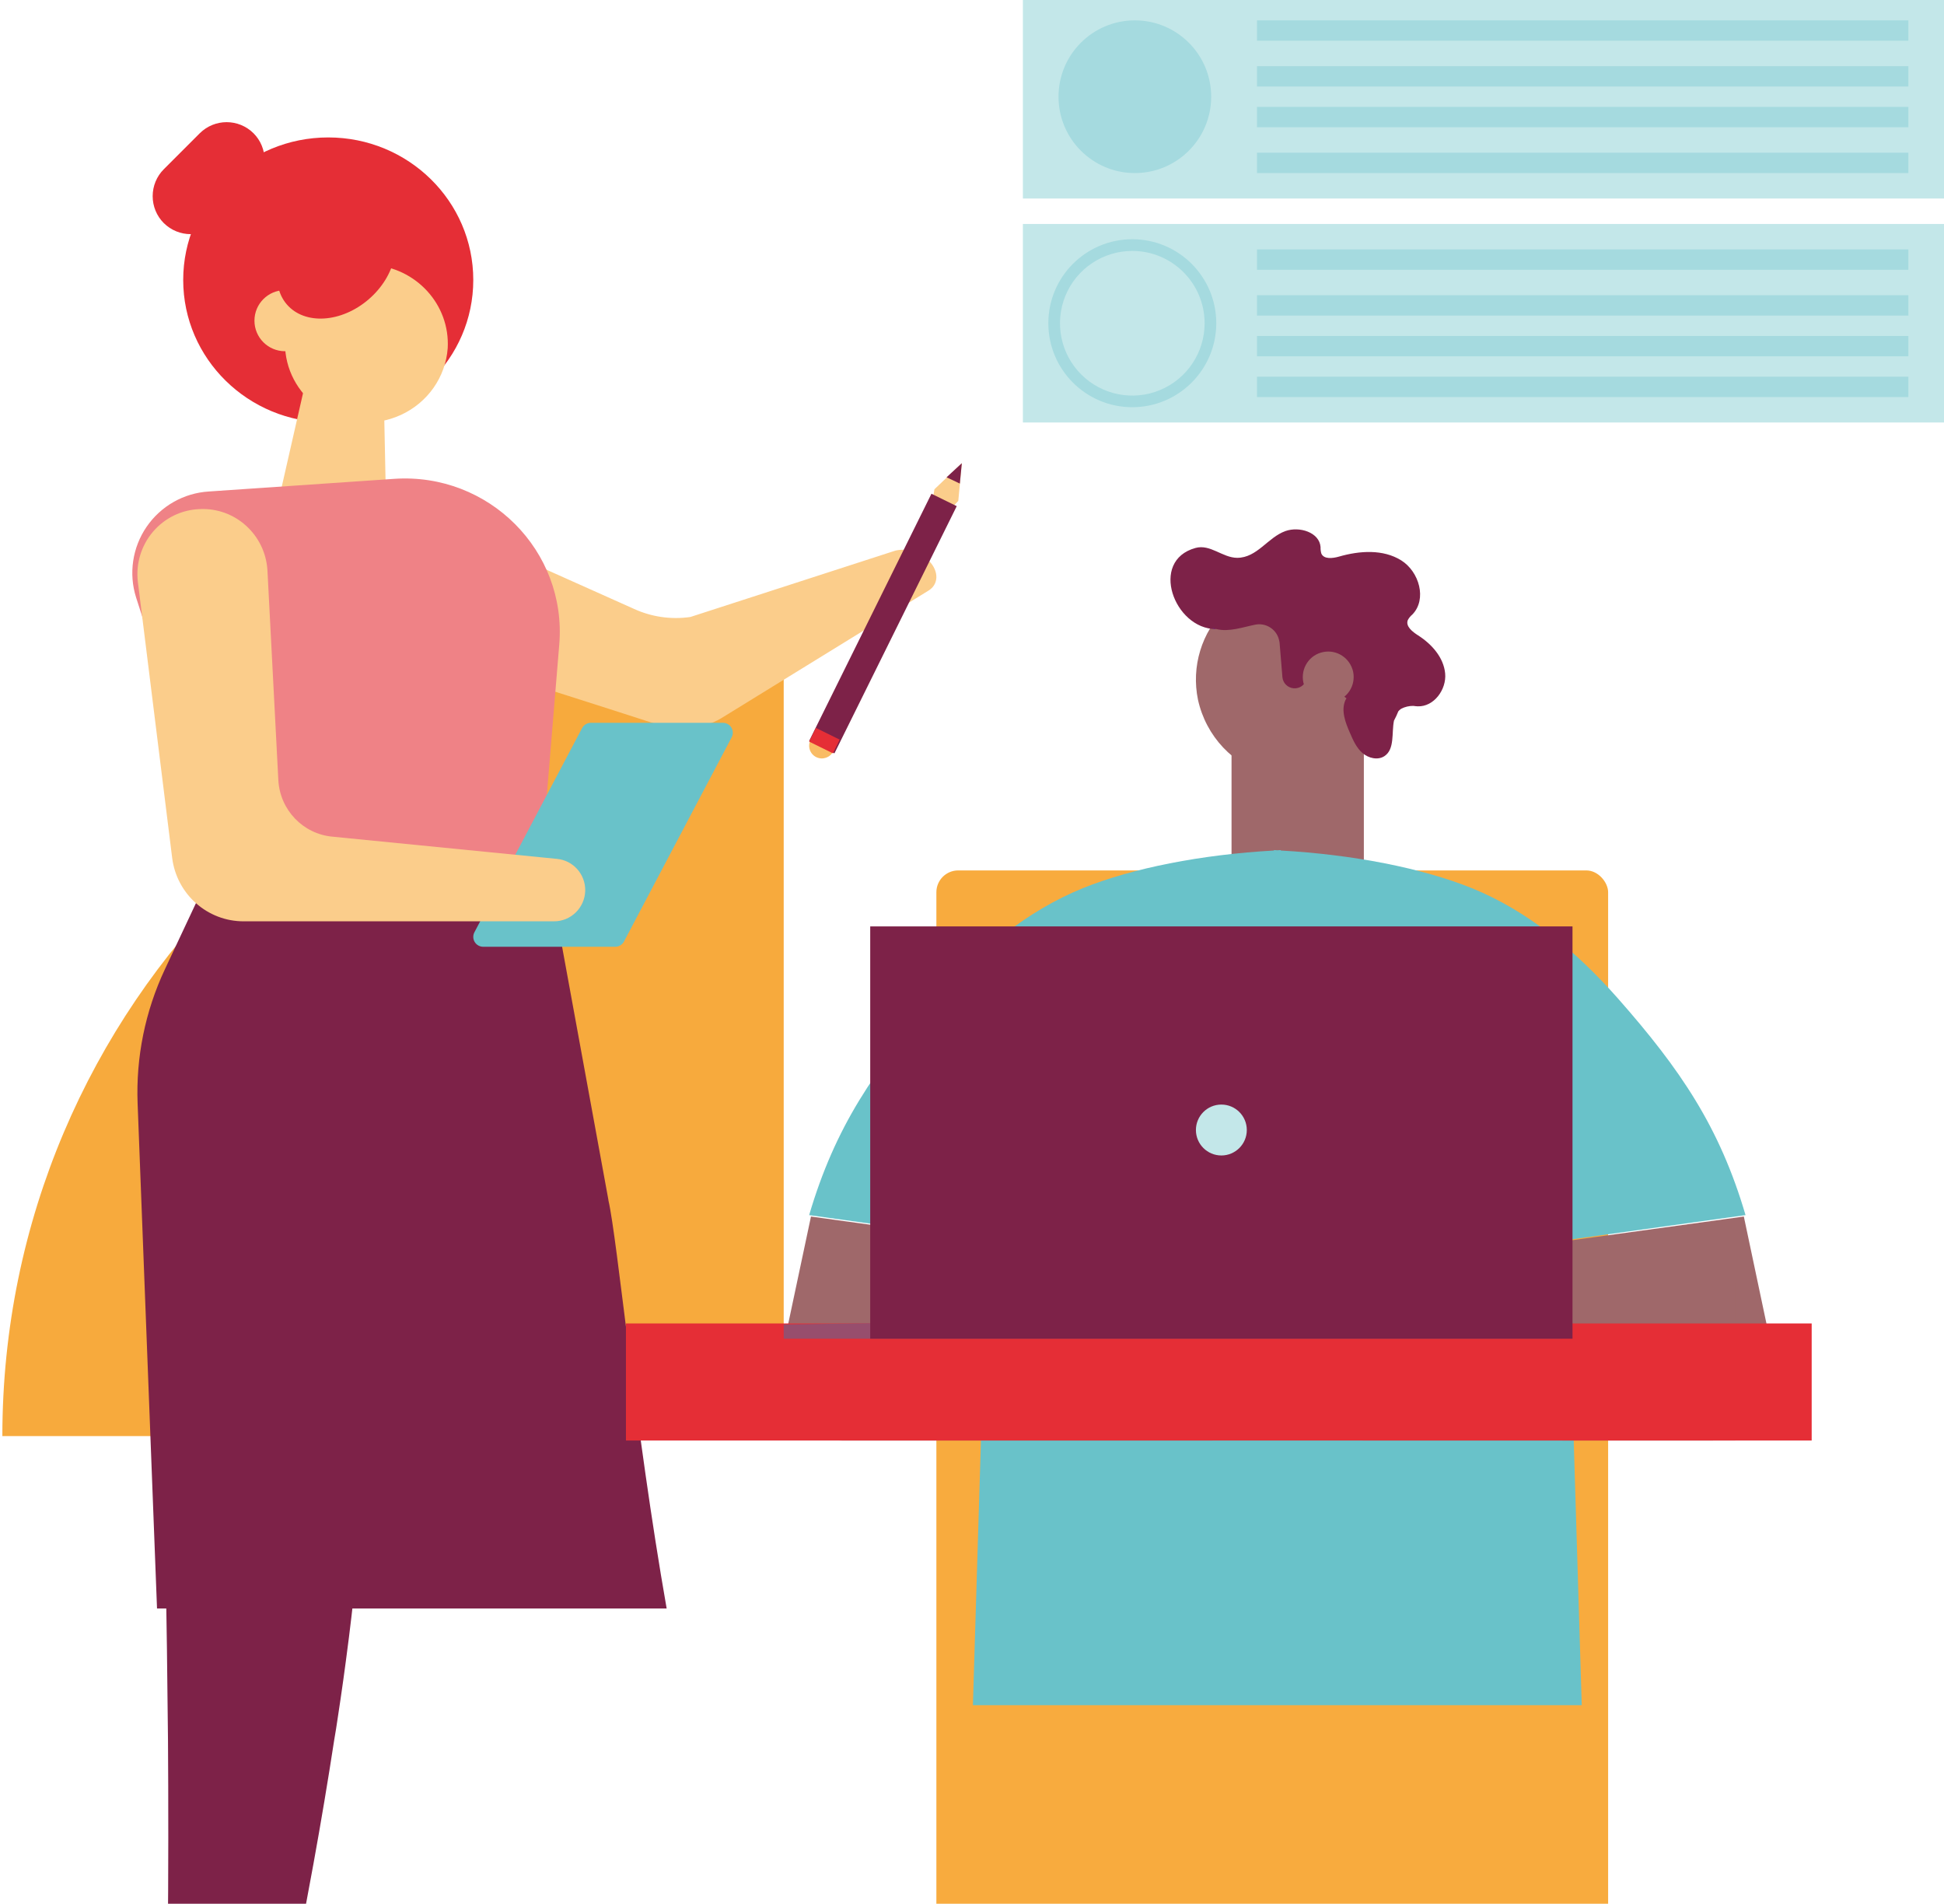 <?xml version="1.0" encoding="UTF-8"?>
<svg width="382px" height="374px" viewBox="0 0 382 374" version="1.1" xmlns="http://www.w3.org/2000/svg" xmlns:xlink="http://www.w3.org/1999/xlink">
    <title>YF-17_Resources</title>
    <g id="UI" stroke="none" stroke-width="1" fill="none" fill-rule="evenodd">
        <g id="About-us" transform="translate(-162, -2319)">
            <g id="Group-9-Copy-2" transform="translate(-1, 2207)">
                <g id="YF-17_Resources" transform="translate(142, 112)">
                    <g id="Group" transform="translate(21.463, 128.914)" fill="#F7AA3D" fill-rule="nonzero">
                        <path d="M0,153.219 L0,153.219 C0,68.596 68.741,0 153.537,0 L153.537,153.219 L0,153.219 Z" id="Path"></path>
                    </g>
                    <rect id="Rectangle" fill="#C3E7E9" fill-rule="nonzero" x="222" y="0" width="181" height="39"></rect>
                    <rect id="Rectangle" fill="#A5DADF" fill-rule="nonzero" x="268" y="4" width="128" height="4"></rect>
                    <rect id="Rectangle" fill="#A5DADF" fill-rule="nonzero" x="268" y="21" width="128" height="4"></rect>
                    <rect id="Rectangle" fill="#A5DADF" fill-rule="nonzero" x="268" y="30" width="128" height="4"></rect>
                    <rect id="Rectangle" fill="#A5DADF" fill-rule="nonzero" x="268" y="13" width="128" height="4"></rect>
                    <rect id="Rectangle" fill="#C3E7E9" fill-rule="nonzero" x="222" y="44" width="181" height="39"></rect>
                    <rect id="Rectangle" fill="#A5DADF" fill-rule="nonzero" x="268" y="49" width="128" height="4"></rect>
                    <rect id="Rectangle" fill="#A5DADF" fill-rule="nonzero" x="268" y="66" width="128" height="4"></rect>
                    <rect id="Rectangle" fill="#A5DADF" fill-rule="nonzero" x="268" y="74" width="128" height="4"></rect>
                    <rect id="Rectangle" fill="#A5DADF" fill-rule="nonzero" x="268" y="58" width="128" height="4"></rect>
                    <ellipse id="Oval" fill="#E52E36" fill-rule="nonzero" cx="85.5" cy="55" rx="28.5" ry="28"></ellipse>
                    <path d="M108.976,68.407 C108.56,74.09 105.035,79.108 99.762,81.521 C94.49,83.934 88.296,83.364 83.575,80.032 C79.449,77.137 77.002,72.473 77,67.504 C77.056,58.901 84.214,51.966 93.002,52 C93.332,52 93.68,52 94.015,52.034 C102.761,52.519 109.455,59.844 108.976,68.407 L108.976,68.407 Z" id="Path" fill="#FBCD8B" fill-rule="nonzero"></path>
                    <polygon id="Path" fill="#FBCD8B" fill-rule="nonzero" points="81.51 73 74 106 97 105.915 96.412 77.431"></polygon>
                    <path d="M53.181,43.824 L53.181,43.824 C51.785,42.428 51,40.525 51,38.539 C51,36.553 51.785,34.65 53.181,33.254 L60.253,26.18 C63.188,23.273 67.883,23.273 70.818,26.18 L70.818,26.18 C72.214,27.575 73,29.478 73,31.463 C73,33.448 72.214,35.35 70.818,36.745 L63.745,43.824 C60.808,46.725 56.118,46.725 53.181,43.824 L53.181,43.824 Z" id="Path" fill="#E52E36" fill-rule="nonzero"></path>
                    <circle id="Oval" fill="#FBCD8B" fill-rule="nonzero" cx="77" cy="63" r="6"></circle>
                    <ellipse id="Oval" fill="#E52E36" fill-rule="nonzero" transform="translate(87.094, 51.429) rotate(-40.72) translate(-87.094, -51.429) " cx="87.094" cy="51.429" rx="12.84" ry="9.733"></ellipse>
                    <path d="M52.001,446.689 C51.988,447.035 52.119,447.372 52.363,447.619 C52.607,447.867 52.943,448.005 53.292,448 L78.06,448 C78.798,448.003 79.507,447.713 80.03,447.195 C80.555,446.687 80.851,445.988 80.851,445.26 C80.851,443.971 79.945,441.624 78.66,441.321 L68.911,439.469 C69.2,439.419 69.036,439.16 68.826,438.907 C68.692,438.766 68.548,438.634 68.396,438.513 L68.634,436.673 C68.798,435.834 68.962,434.985 69.126,434.129 C73.508,411.452 78.484,388.916 82.595,366.155 C84.066,358.052 85.427,349.938 86.676,341.812 C86.931,340.366 87.158,338.92 87.367,337.48 C88.122,332.562 88.811,327.632 89.433,322.692 C89.467,322.371 89.507,322.05 89.558,321.741 C89.898,319.04 90.209,316.344 90.509,313.655 C90.588,313.047 90.651,312.445 90.713,311.848 C91.053,308.754 91.381,305.659 91.653,302.553 C91.981,299.143 92.258,295.721 92.485,292.311 C92.547,291.377 92.609,286.718 92.672,285.767 C92.711,285.205 92.734,284.681 92.774,284.124 C92.734,284 92.813,283.893 93,283.792 L93,277.473 L92.507,277.152 C91.064,277.715 91.941,276.5 92.094,275.914 C86.999,272.049 81.977,271.79 76.639,268.183 C75.784,267.62 74.878,267.086 74.04,266.495 L73.57,266.163 L73.072,265.96 C70.949,265.06 68.849,264.199 66.652,263.49 C66.737,263.569 64.025,262.877 63.822,262.837 C62.186,262.567 60.555,262.381 58.896,262.235 C57.804,262.134 56.705,262.061 55.601,262.004 C54.862,261.962 54.138,262.226 53.602,262.734 C53.066,263.241 52.765,263.947 52.771,264.683 C52.914,273.99 53.08,283.325 53.269,292.688 C53.354,297.033 53.427,301.382 53.518,305.732 C53.733,317.755 53.897,329.791 54.011,341.841 C54.095,353.095 54.095,369.233 53.971,380.397 C53.88,388.931 53.709,397.435 53.456,405.91 C53.28,411.616 52.675,428.362 52.284,438.935 C52.148,442.378 52.052,445.158 52.001,446.689 Z" id="Path" fill="#7D2248" fill-rule="nonzero"></path>
                    <path d="M51.855,316 L48.041,216.762 C47.696,207.685 49.534,198.658 53.4,190.427 L62.851,170.302 C62.851,170.302 120.314,167 127.977,167 L140.551,235.712 L140.551,235.796 C142.34,243.536 145.803,280.733 152,316 L51.855,316 Z" id="Path" fill="#7D2248" fill-rule="nonzero"></path>
                    <path d="M145.502,119.584 C148.981,121.196 152.861,121.761 156.66,121.211 L196.994,108.157 C199.35,107.659 201.799,108.398 203.475,110.114 L203.549,110.187 C205.528,112.211 205.477,114.807 203.43,116.041 L162.711,141.111 C159.064,143.32 153.838,143.612 148.788,141.879 C148.788,141.879 98.133,125.495 95.356,125.416 L95.107,125.265 L95.034,125.197 C94.338,124.592 93.53,124.048 92.817,123.448 C92.104,122.848 91.318,122.04 90.894,121.62 C90.41,120.846 89.841,120.128 89.198,119.478 C89.045,119.158 88.87,118.827 88.734,118.553 C88.734,118.519 88.706,118.48 88.689,118.441 C88.886,118.642 88.937,118.25 88.31,117.229 C88.191,116.108 88.078,115.031 88.004,113.927 C87.999,113.831 87.999,113.736 88.004,113.641 C88.185,112.368 88.168,112.301 88.112,112.637 C88.112,112.439 88.134,112.252 88.18,112.076 C88.389,110.596 88.674,109.126 89.034,107.674 C90.034,103.707 91.29,99.808 92.794,96 L145.502,119.584 Z" id="Path" fill="#FBCD8B" fill-rule="nonzero"></path>
                    <path d="M65.347,172 L47.749,117.404 C46.257,112.694 47.018,107.559 49.812,103.486 C52.606,99.412 57.12,96.856 62.047,96.557 L98.445,94.073 C117.037,92.803 132.412,108.217 130.897,126.608 L127.411,168.848 L65.347,172 Z" id="Path" fill="#EF8286" fill-rule="nonzero"></path>
                    <path d="M115.968,186 L141.875,186 C142.609,186.003 143.282,185.599 143.624,184.952 L164.78,144.842 C165.096,144.236 165.07,143.51 164.712,142.928 C164.354,142.346 163.716,141.994 163.032,142 L137.13,142 C136.396,141.999 135.721,142.402 135.376,143.048 L114.22,183.158 C113.904,183.764 113.93,184.49 114.288,185.072 C114.646,185.654 115.284,186.006 115.968,186 L115.968,186 Z" id="Path" fill="#69C2C9" fill-rule="nonzero"></path>
                    <path d="M73.556,112.089 L75.695,153.28 C76.022,159.124 80.547,163.842 86.328,164.369 L130.447,168.733 C133.625,169.031 136.042,171.742 136,174.96 L136,174.96 C135.926,178.337 133.174,181.028 129.824,181 L68.924,181 C61.768,181.035 55.715,175.673 54.828,168.513 L48.091,114.325 C47.666,110.769 48.739,107.197 51.05,104.477 C53.36,101.757 56.696,100.138 60.245,100.015 L60.245,100.015 C67.216,99.677 73.154,105.064 73.556,112.089 L73.556,112.089 Z" id="Path" fill="#FBCD8B" fill-rule="nonzero"></path>
                    <polygon id="Path" fill="#FBCD8B" fill-rule="nonzero" points="209.305 98.399 206.895 101 204 99.595 204.62 96.116 204.62 96.116 207.558 93.326 210 91 209.687 94.36 209.305 98.399"></polygon>
                    <path d="M181.392,148.742 L181.392,148.742 C180.799,148.453 180.346,147.936 180.133,147.307 C179.919,146.677 179.965,145.988 180.258,145.392 L180.258,145.392 C180.882,144.154 182.372,143.649 183.608,144.258 L183.608,144.258 C184.201,144.547 184.654,145.064 184.867,145.693 C185.081,146.323 185.035,147.012 184.742,147.608 L184.742,147.608 C184.118,148.846 182.628,149.351 181.392,148.742 Z" id="Path" fill="#F9BC65" fill-rule="nonzero"></path>
                    <polygon id="Path" fill="#7D2248" fill-rule="nonzero" points="209 99.437 184.969 148 180 145.563 204.031 97"></polygon>
                    <polygon id="Path" fill="#E52E36" fill-rule="nonzero" points="181.323 143 186 145.305 184.671 148 184.355 147.84 180.316 145.85 180 145.689"></polygon>
                    <polygon id="Path" fill="#7D2248" fill-rule="nonzero" points="209.609 95 207 93.767 210 91"></polygon>
                    <rect id="Rectangle" fill="#F8AB3E" fill-rule="nonzero" x="205" y="171" width="132" height="224" rx="4.29"></rect>
                    <path d="M180.358,239 L174.26,267.724 C173.489,271.483 174.455,275.39 176.888,278.355 C179.322,281.32 182.962,283.027 186.796,283 L216,283 L216,243.911 L180.358,239 Z" id="Path" fill="#9F686A" fill-rule="nonzero"></path>
                    <polygon id="Path" fill="#9F686A" fill-rule="nonzero" points="289 139 289 173 263 173 263 147.612"></polygon>
                    <path d="M364,238.716 C358.926,221.425 351.203,210.08 338.959,196.187 C330.683,186.822 321.251,178.958 310.208,174.481 C300.444,170.544 286.897,167.883 272.668,167.09 L272.668,167 L272.003,167.045 L271.332,167 L271.332,167.09 C257.103,167.883 243.556,170.538 233.798,174.481 C222.732,178.981 213.295,186.822 205.047,196.187 C192.797,210.08 185.091,221.425 180,238.716 L214.952,243.592 L212.178,335 L331.816,335 L329.042,243.592 L364,238.716 Z" id="Path" fill="#69C2C9" fill-rule="nonzero"></path>
                    <path d="M256.401,137.445 C257.972,144.652 263.371,150.379 270.414,152.309 C277.456,154.24 284.976,152.053 289.929,146.635 C290.639,145.852 291.281,145.009 291.847,144.115 C294.648,139.83 295.638,134.59 294.595,129.563 C293.046,122.12 287.371,116.26 280.046,114.538 C278.877,114.249 277.682,114.075 276.479,114.019 L276.434,114.019 C274.806,113.947 273.176,114.078 271.579,114.408 C271.172,114.487 270.765,114.588 270.364,114.701 C267.14,115.579 264.191,117.275 261.797,119.629 C257.104,124.243 255.069,130.964 256.401,137.445 L256.401,137.445 Z" id="Path" fill="#9F686A" fill-rule="nonzero"></path>
                    <path d="M255.916,107.65 C258.824,106.848 261.214,109.572 264.1,109.589 C268.037,109.589 270.106,105.576 273.593,104.331 C276.36,103.351 280.286,104.589 280.494,107.481 C280.478,107.899 280.526,108.317 280.635,108.72 C281.119,109.92 282.885,109.701 284.133,109.342 C288.166,108.182 292.783,107.868 296.332,110.082 C299.881,112.296 301.45,117.738 298.526,120.731 C298.16,121.032 297.858,121.401 297.637,121.819 C297.159,123.041 298.542,124.111 299.656,124.823 C302.344,126.538 304.684,129.167 304.977,132.306 C305.269,135.444 302.783,138.875 299.589,138.762 C299.313,138.762 299.026,138.718 298.739,138.678 C297.905,138.664 297.079,138.856 296.338,139.239 C296.128,139.378 295.938,139.546 295.775,139.738 C295.525,140.366 295.239,140.98 294.92,141.576 C294.426,143.969 295.106,147.181 293.048,148.543 C291.748,149.406 289.904,148.958 288.728,147.938 C287.553,146.918 286.9,145.449 286.282,144.014 C285.382,141.968 284.482,139.642 285.359,137.591 C285.427,137.452 285.502,137.318 285.584,137.187 L278.222,131.583 L277.856,133.006 C277.856,133.006 277.856,133.141 277.817,133.152 L277.744,133.432 C277.445,134.563 276.375,135.317 275.205,135.22 C274.036,135.124 273.105,134.204 272.997,133.04 L272.435,126.196 L272.35,125.793 C271.887,123.649 269.774,122.28 267.62,122.727 C265.236,123.209 262.502,124.195 260.061,123.59 C259.87,123.545 259.842,123.556 259.881,123.59 C251.732,123.523 246.766,110.166 255.916,107.65 Z" id="Path" fill="#7D2248" fill-rule="nonzero"></path>
                    <path d="M259.191,123.385 L259.511,123.385 C260.261,123.835 259.381,123.505 259.191,123.385 Z" id="Path" fill="#6F2677" fill-rule="nonzero"></path>
                    <path d="M277.099,134.008 C277.683,136.72 280.314,138.453 283.002,137.896 C284.296,137.642 285.436,136.875 286.168,135.766 C286.9,134.657 287.164,133.298 286.9,131.992 C286.316,129.28 283.685,127.547 280.997,128.104 C279.704,128.36 278.565,129.127 277.833,130.235 C277.101,131.344 276.837,132.702 277.099,134.008 Z" id="Path" fill="#9F686A" fill-rule="nonzero"></path>
                    <path d="M363.668,239 L369.739,267.722 C370.512,271.481 369.548,275.388 367.115,278.354 C364.682,281.32 361.041,283.027 357.207,283 L328,283 L328,243.911 L363.668,239 Z" id="Path" fill="#9F686A" fill-rule="nonzero"></path>
                    <path d="M258.751,283 L186,283 L186,252 L260.319,264.643 C264.743,265.374 267.995,269.243 268,273.784 L268,273.784 C267.957,278.916 263.816,283.041 258.751,283 L258.751,283 Z" id="Path" fill="#9F686A" fill-rule="nonzero"></path>
                    <path d="M289.226,283 L362,283 L362,252 L287.681,264.643 C283.258,265.376 280.008,269.244 280,273.784 L280,273.784 C280.043,278.907 284.169,283.028 289.226,283 L289.226,283 Z" id="Path" fill="#9F686A" fill-rule="nonzero"></path>
                    <rect id="Rectangle" fill="#E52E36" fill-rule="nonzero" x="144" y="260" width="233" height="23"></rect>
                    <rect id="Rectangle" x="0" y="17" width="377" height="266"></rect>
                    <polygon id="Path" fill="#974E6D" fill-rule="nonzero" points="175 263 328 263 257.015 259 175 260.2"></polygon>
                    <rect id="Rectangle" fill="#7D2248" fill-rule="nonzero" x="192" y="182" width="138" height="81"></rect>
                    <circle id="Oval" fill="#C3E7E9" fill-rule="nonzero" cx="261" cy="222" r="5"></circle>
                    <circle id="Oval" fill="#A5DADF" fill-rule="nonzero" cx="244" cy="19" r="15"></circle>
                    <path d="M243.5,80 C234.39,80 227.004,72.617 227,63.508 C226.996,54.398 234.375,47.008 243.485,47 C252.594,46.992 259.987,54.367 260,63.477 C260.003,72.595 252.618,79.991 243.5,80 Z M243.5,49.296 C237.75,49.296 232.567,52.761 230.369,58.074 C228.171,63.388 229.392,69.502 233.462,73.564 C237.532,77.626 243.649,78.834 248.958,76.626 C254.267,74.417 257.722,69.227 257.71,63.477 C257.688,55.643 251.334,49.302 243.5,49.296 L243.5,49.296 Z" id="Shape" fill="#A5DADF" fill-rule="nonzero"></path>
                </g>
            </g>
        </g>
    </g>
</svg>